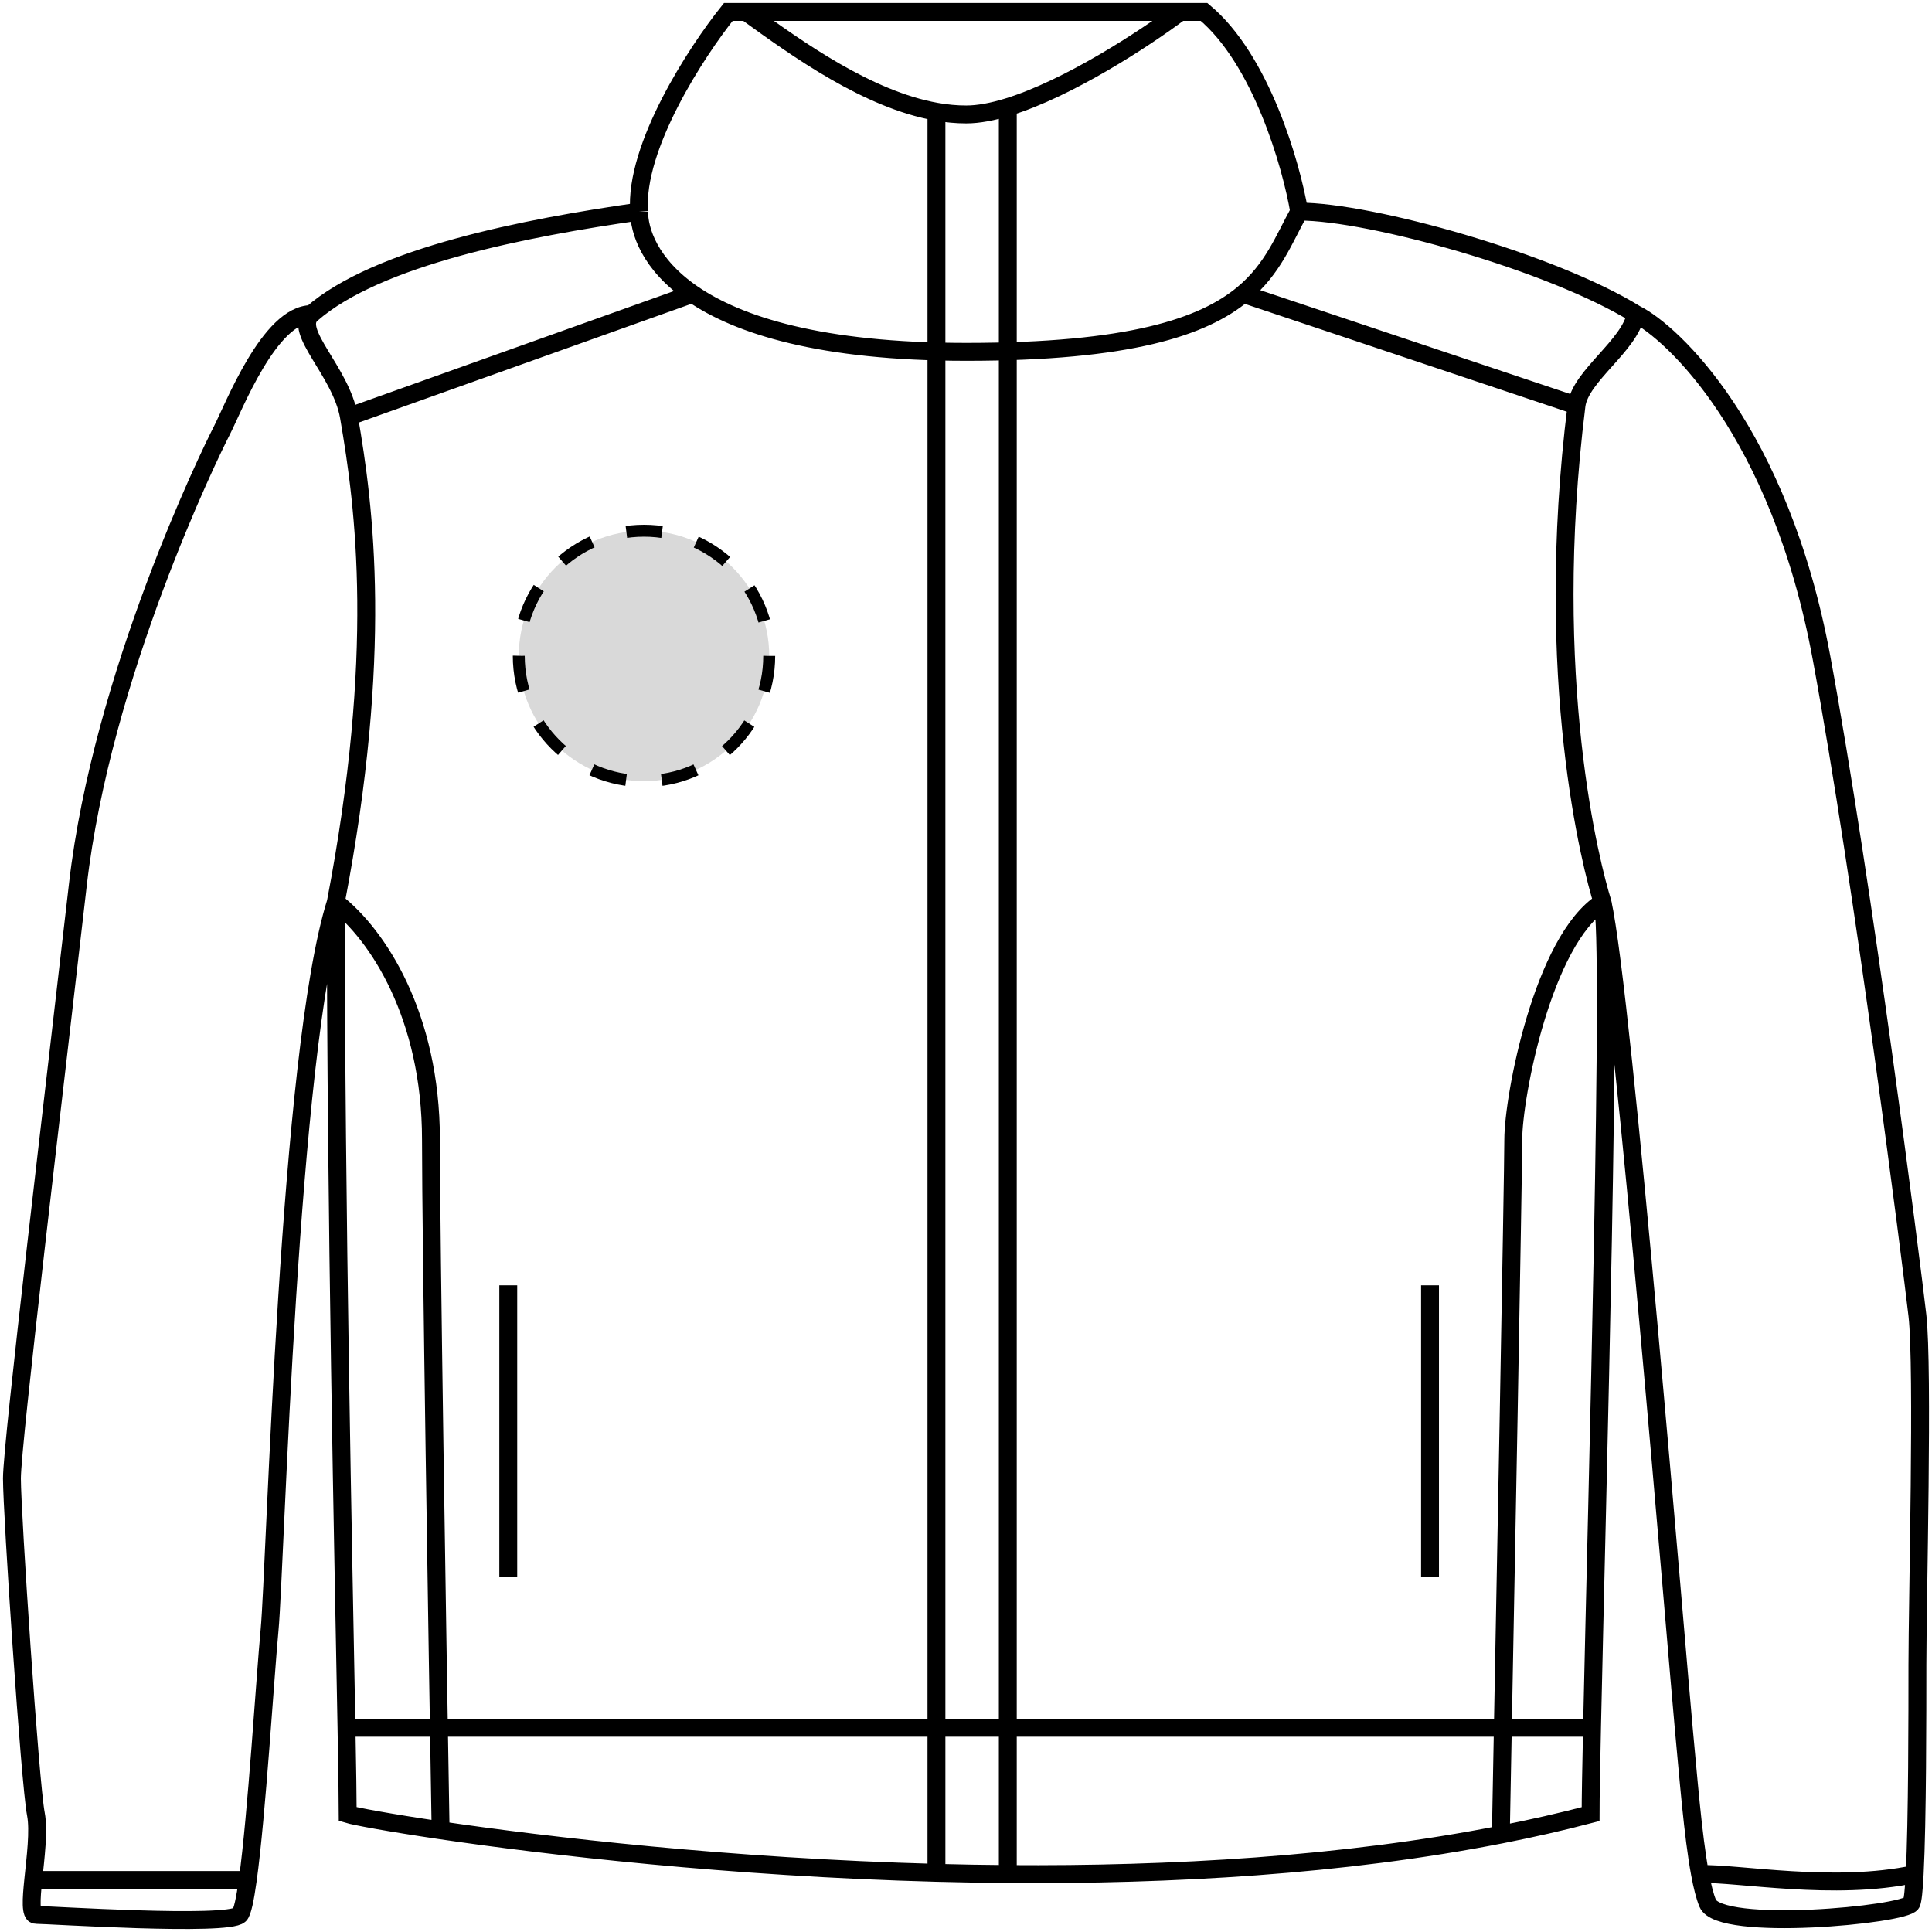 <svg width="162" height="162" viewBox="0 0 162 162" fill="none" xmlns="http://www.w3.org/2000/svg">
<circle cx="54" cy="55" r="10.5" fill="#D9D9D9" stroke="black" stroke-dasharray="3 3"/>
<path d="M134.37 75.654C129.383 78.82 126.89 91.941 126.89 95.561C126.89 98.457 126.195 135.615 125.847 153.832M134.37 75.654C135.216 78.34 133.91 125.611 133.493 144.877M134.37 75.654C133.47 72.794 129.317 57.023 132.19 34.004M134.37 75.654C136.121 83.456 140.679 139.584 141.181 144.877C141.564 148.905 141.946 153.903 142.55 157.142M137.162 26.337C130.128 21.983 114.923 17.741 108.939 17.741M137.162 26.337C136.678 28.972 132.499 31.53 132.19 34.004M137.162 26.337C140.177 27.838 149.221 36.134 152.738 55.165C156.255 74.195 160.274 105.914 160.777 110.305C161.279 114.697 160.777 134.29 160.777 139.584C160.777 143.657 160.777 152.732 160.548 157.142M108.939 17.741C108.274 13.82 105.748 4.982 100.961 1C100.478 1 99.803 1 98.966 1M108.939 17.741C107.659 20.065 106.744 22.555 104.239 24.642M53.59 17.741C53.191 12.312 58.41 4.318 61.07 1C61.547 1 62.046 1 62.565 1M53.59 17.741C44.116 19.098 31.649 21.495 26.122 26.337M53.59 17.741C53.59 19.29 54.425 22.137 58.077 24.642M26.122 26.337C24.513 27.747 28.595 31.131 29.256 34.933M26.122 26.337C22.605 26.337 19.59 34.182 18.585 36.134C17.581 38.086 8.537 56.629 6.527 74.195C4.517 91.763 1 121.041 1 123.968C1 126.896 2.507 149.523 3.01 152.117C3.276 153.493 2.977 155.788 2.788 157.638M28.159 75.654C31.649 78.368 36.137 85.155 36.137 95.561C36.137 103.886 36.676 137.638 36.946 153.474M28.159 75.654C28.159 101.39 28.799 130.902 29.054 144.877M28.159 75.654C32.16 54.781 30.588 42.604 29.256 34.933M28.159 75.654C24.167 88.335 23.108 131.288 22.605 136.656C22.218 140.796 21.531 152.194 20.776 157.638M62.565 1C73.107 1 91.853 1 98.966 1M62.565 1C66.917 4.159 72.788 8.352 78.522 9.368M98.966 1C95.907 3.293 89.572 7.419 84.505 8.978M84.505 8.978C83.239 9.367 82.052 9.596 81.015 9.596C80.19 9.596 79.357 9.516 78.522 9.368M84.505 8.978V157.142M84.505 157.142C82.49 157.127 80.494 157.092 78.522 157.04M84.505 157.142C98.166 157.243 112.656 156.421 125.847 153.832M78.522 9.368V157.04M78.522 157.04C61.202 156.58 45.801 154.78 36.946 153.474M36.946 153.474C32.532 152.823 29.745 152.295 29.157 152.117C29.157 150.858 29.117 148.346 29.054 144.877M125.847 153.832C128.41 153.329 130.924 152.759 133.373 152.117C133.373 150.88 133.419 148.328 133.493 144.877M29.054 144.877H133.493M42.619 107.777V132.209M119.909 107.777V132.209M29.256 34.933L58.077 24.642M58.077 24.642C61.894 27.26 68.785 29.504 81.015 29.504C94.705 29.504 100.891 27.432 104.239 24.642M104.239 24.642L132.19 34.004M2.788 157.638C2.62 159.276 2.538 160.566 3.01 160.566C4.015 160.566 19.088 161.542 20.093 160.566C20.323 160.343 20.552 159.252 20.776 157.638M2.788 157.638C5.02 157.638 18.445 157.638 20.776 157.638M142.55 157.142C142.739 158.16 142.951 159.005 143.191 159.59C144.196 162.038 159.772 160.566 160.274 159.59C160.39 159.365 160.479 158.463 160.548 157.142M142.55 157.142C145.703 157.04 153.787 158.598 160.548 157.142" stroke="black" stroke-width="1.5"/>
</svg>
